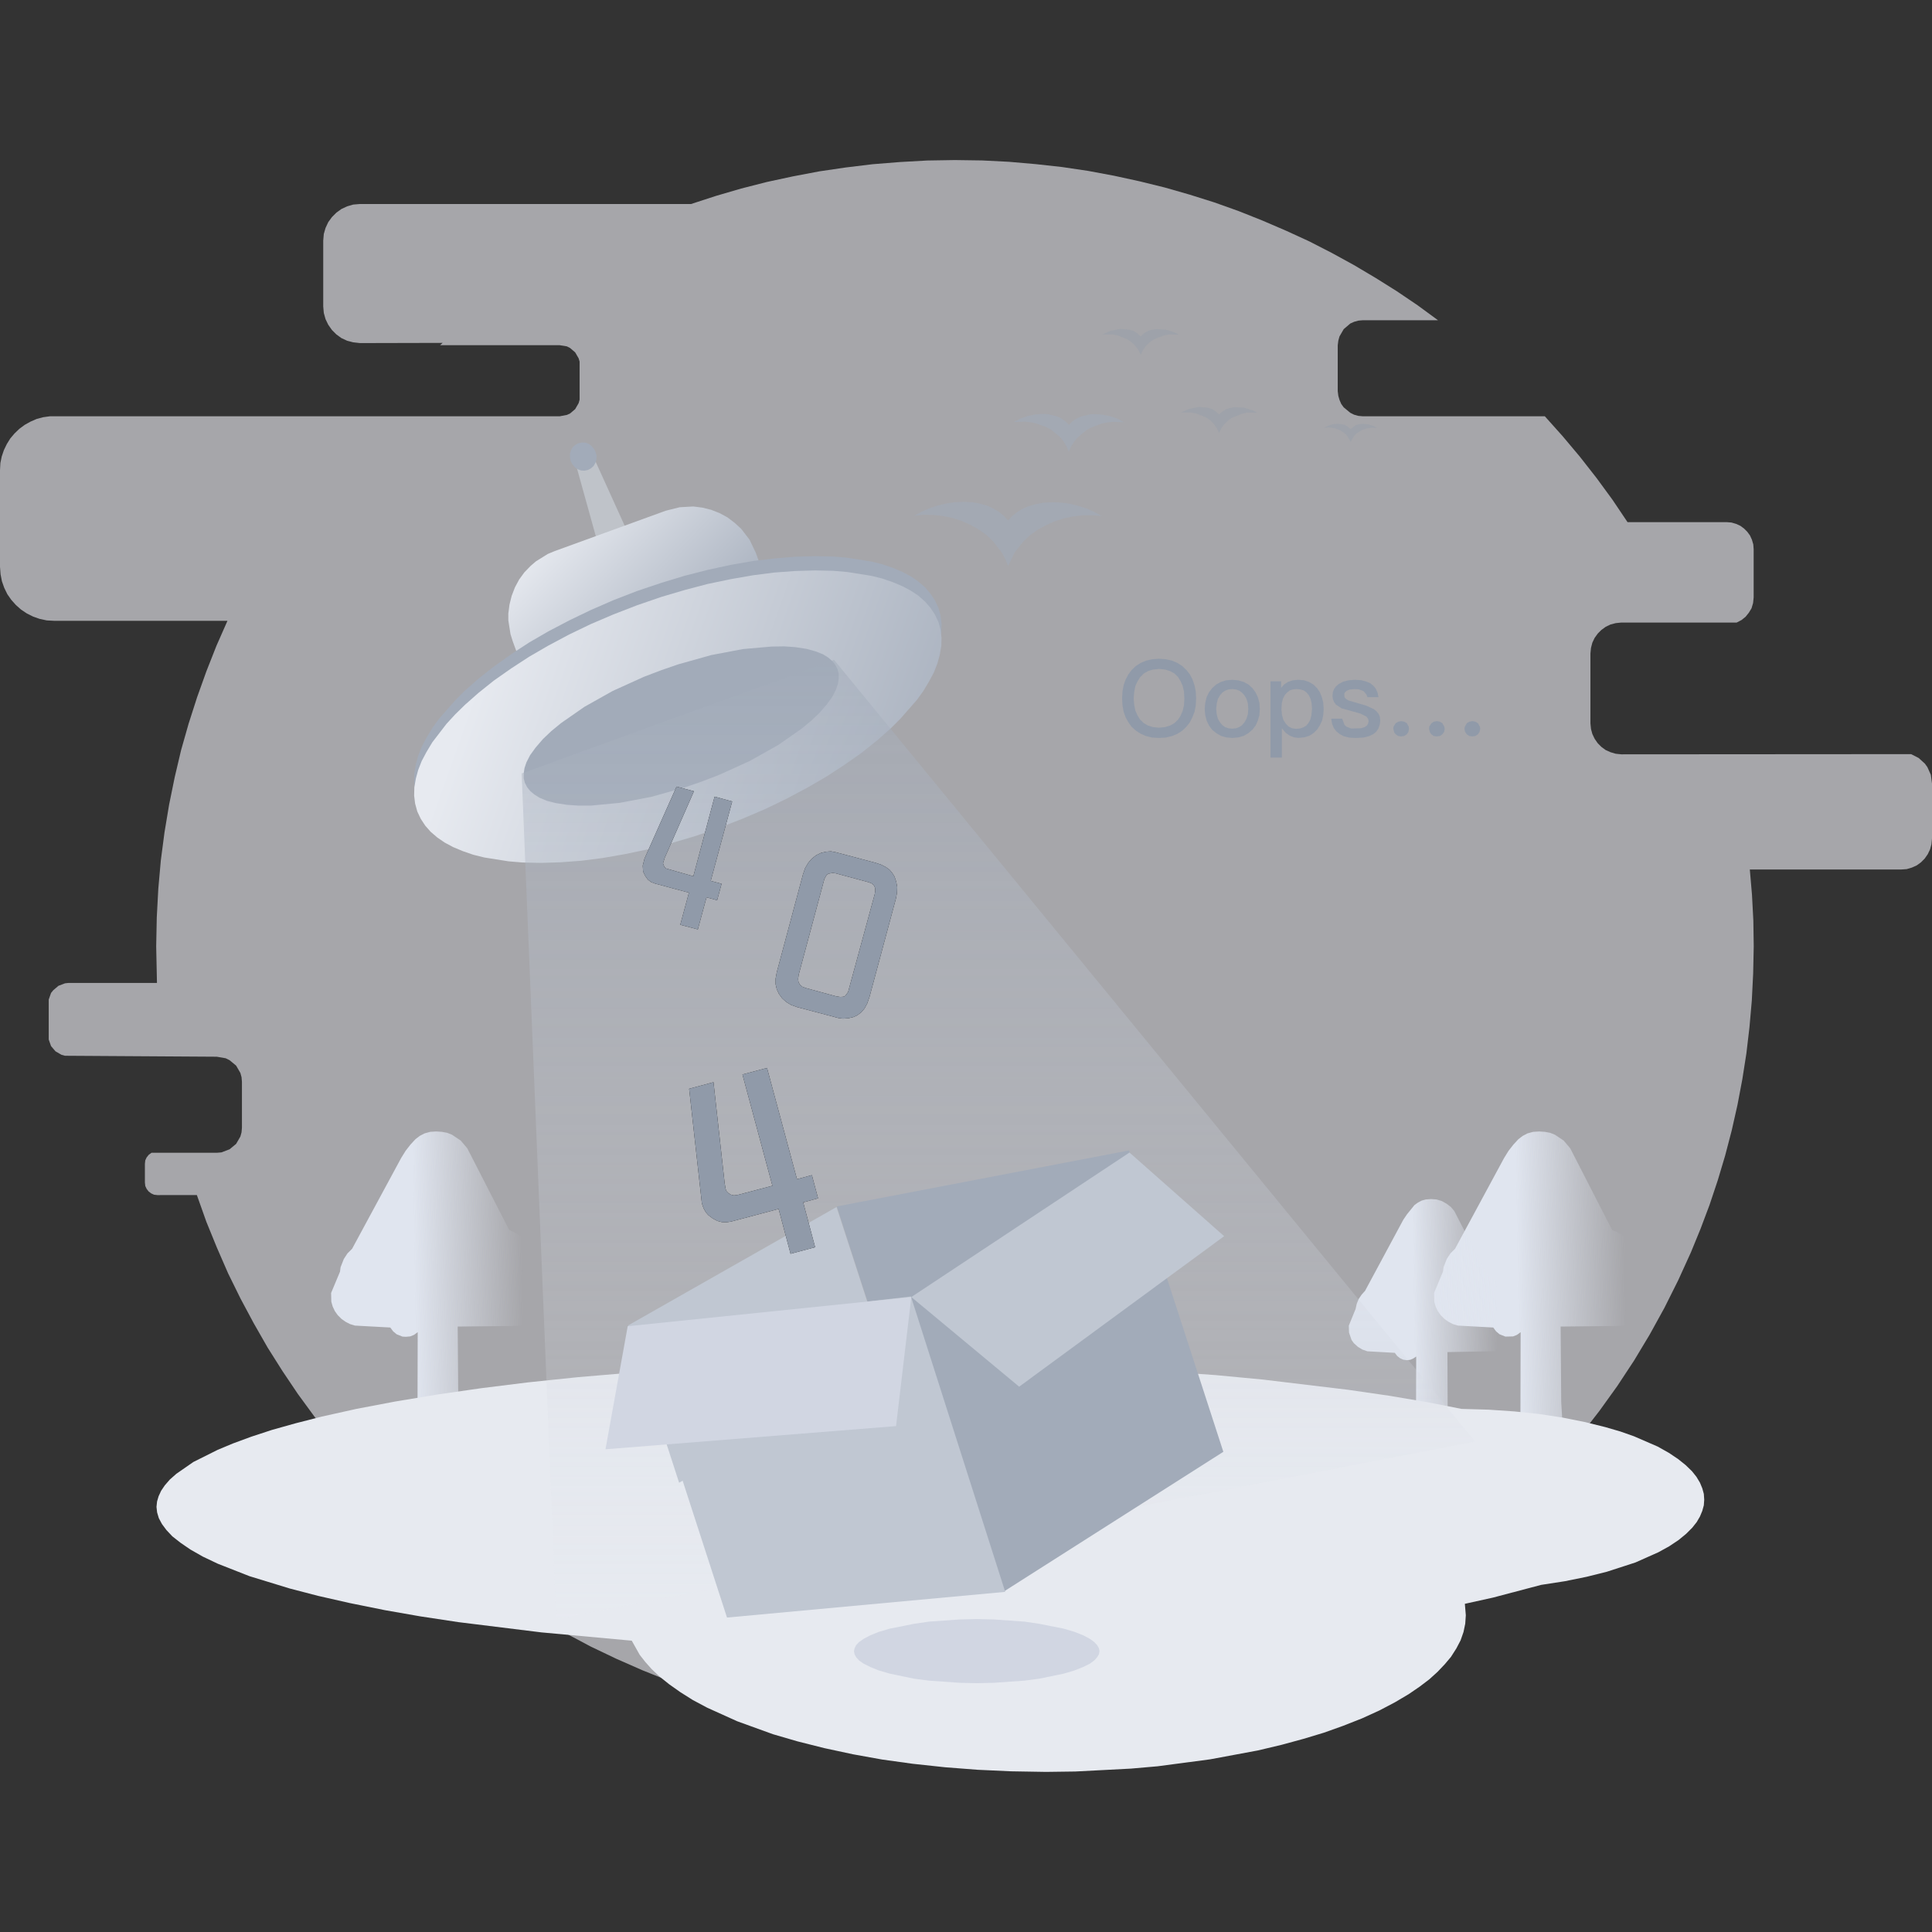 <svg xmlns="http://www.w3.org/2000/svg" xmlns:xlink="http://www.w3.org/1999/xlink" width="178" height="178" viewBox="0 0 178 178">
  <rect x="0" y="0" width="178" height="178" fill="#333333" stroke="none"/>
  <defs>
    <clipPath id="clip-path">
      <rect id="Rectangle_34226" data-name="Rectangle 34226" width="178" height="178" transform="translate(1002 269)" fill="#fff" stroke="#707070" stroke-width="1"/>
    </clipPath>
    <linearGradient id="linear-gradient" x1="0.925" y1="0.988" x2="0.408" y2="1" gradientUnits="objectBoundingBox">
      <stop offset="0" stop-color="#e0e5ef" stop-opacity="0"/>
      <stop offset="1" stop-color="#e0e5ef"/>
    </linearGradient>
    <linearGradient id="linear-gradient-3" x1="0.92" y1="0.988" x2="0.409" xlink:href="#linear-gradient"/>
    <linearGradient id="linear-gradient-4" x1="0.796" y1="0.409" x2="0.303" y2="-0.085" gradientUnits="objectBoundingBox">
      <stop offset="0" stop-color="#a2abb9"/>
      <stop offset="1" stop-color="#e7eaf0"/>
    </linearGradient>
    <linearGradient id="linear-gradient-5" x1="1.125" y1="0.592" x2="0.116" y2="0.393" gradientUnits="objectBoundingBox">
      <stop offset="0" stop-color="#a2abb9"/>
      <stop offset="1" stop-color="#e7eaf0"/>
    </linearGradient>
    <linearGradient id="linear-gradient-6" x1="0.5" y1="1" x2="0.5" gradientUnits="objectBoundingBox">
      <stop offset="0" stop-color="#e8ebf1" stop-opacity="0.118"/>
      <stop offset="1" stop-color="#a2abb9" stop-opacity="0.502"/>
    </linearGradient>
  </defs>
  <g id="icon_failed" transform="translate(-1002 -269)" clip-path="url(#clip-path)">
    <g id="Group_16691" data-name="Group 16691" transform="translate(990 188.747)">
      <g id="Group_16674" data-name="Group 16674" transform="translate(12 95)">
        <path id="背景" d="M99.968,95l2.528.036,2.474.125,2.456.214,2.421.267,2.4.356,2.385.445,2.367.516,2.314.57,2.3.659,2.261.712,2.243.8,2.189.872,2.154.926,2.136.979,2.083,1.068,2.047,1.121,2.011,1.193,1.958,1.228,1.922,1.3,1.869,1.371h-6.924l-.409.036-.392.107-.356.16-.605.516-.392.676-.107.392-.053.427v4.219l.053.427.107.374.16.374.231.32.605.5.356.178.392.107.409.036h16.768l1.655,1.851,1.584,1.887L159.1,124.3l1.46,1.994,1.388,2.065h9.131l.445.036.427.125.392.178.338.249.3.3.249.338.178.392.125.427.036.445v4.45l-.053.516-.142.481-.249.409-.3.374-.374.3-.445.231H161.378l-.516.053-.481.125-.445.214-.392.285-.338.338-.285.392-.214.445-.125.481-.053.516V146.9l.053.516.125.463.214.445.285.409.338.338.392.285.445.2.481.142.516.053,26.7-.018.694.356.57.516.231.32.32.712.107.8v5.073l-.053.534-.125.463-.214.445-.285.409-.338.338-.392.285-.445.2-.481.142-.516.036H173.215l.2,2.332.125,2.367.036,2.385-.053,2.51-.125,2.492-.214,2.439-.285,2.421-.374,2.385-.445,2.35-.534,2.367-.605,2.314L170.26,189l-.748,2.243-.837,2.225-.89,2.172-1.175,2.581-1.264,2.528-1.353,2.456-1.442,2.4L161,207.959l-1.638,2.278-1.709,2.207-1.8,2.154-1.887,2.065-1.958,2.011-2.047,1.922-2.1,1.851L145.7,224.21l-2.243,1.691-2.332,1.62-2.385,1.513-2.439,1.424-2.492,1.335-2.563,1.246-2.617,1.157-2.67,1.05-2.706.943-2.759.854-2.812.73-2.866.641-2.4.445-2.421.374-2.456.285-2.492.2-2.51.125-2.563.053-2.795-.053-2.759-.142-2.706-.249-2.688-.356-2.634-.427-2.652-.534-2.6-.641-2.545-.694-2.51-.8-2.474-.89-2.439-.979-2.385-1.05-2.35-1.121-2.278-1.21-2.243-1.282L59.7,228.091l-2.154-1.442-2.083-1.5-2.029-1.566-1.958-1.655-1.922-1.709-1.851-1.78-1.78-1.833L44.2,214.723l-1.655-1.958-1.584-2.011-1.513-2.065-1.424-2.118L36.653,204.4l-1.282-2.243-1.21-2.261-1.139-2.314-1.032-2.367-.979-2.4-.872-2.456H26.507l-.32-.036-.267-.125-.231-.178-.178-.231-.125-.267-.036-.32v-1.727l.036-.32.125-.267.2-.249.249-.178h6.016l.427-.036.748-.285.605-.5.392-.676.107-.392.036-.427v-4.219l-.036-.427-.107-.392-.392-.676-.605-.5-.356-.178-.819-.142-13.991-.089-.32-.089-.552-.32-.409-.481-.214-.605v-3.685l.214-.605.2-.249.481-.409.605-.231.338-.036h8.135l-.071-3.364.053-2.67.142-2.652.231-2.6.338-2.581.427-2.563.516-2.528.587-2.492.694-2.439.783-2.439.854-2.385.926-2.35,1.015-2.3H16.984l-.676-.036-.659-.142-.605-.214-.57-.285-.534-.356-.481-.427-.427-.481L12.676,135l-.285-.587-.214-.605-.125-.641L12,132.469v-8.9l.036-.659.125-.605.2-.587.267-.552.32-.516.392-.463.445-.427.481-.356.534-.3.57-.249.587-.16.641-.089H63.567l.659-.125.285-.125.481-.409.32-.552.089-.32v-3.507l-.089-.3-.32-.552-.481-.409-.285-.142-.659-.107H52.548l.231-.214-7.618.018-.623-.071-.552-.142-.534-.249-.463-.338-.409-.409-.338-.481-.249-.516-.16-.57-.053-.605v-6.052l.053-.623.16-.552.249-.534.338-.463.409-.409.463-.338.534-.249.552-.16.623-.053H75.671l2.3-.748,2.314-.676,2.367-.605,2.4-.516,2.439-.463,2.421-.356,2.474-.3,2.492-.2,2.528-.142Z" transform="translate(-12 -95)" fill="rgba(243,243,250,0.6)" fill-rule="evenodd"/>
      </g>
      <g id="Group_16675" data-name="Group 16675" transform="translate(42.509 184.498)">
        <path id="路径" d="M202.393,612.022l.32,1.317-.053.516-.142.481-.231.427-.32.374-.374.3-.427.231-1.068.053-5.037.053.053,6.942.231,3.916h-4.13l.142-2.919.018-7.423-.338.249-.356.142-.392.036-.32-.018-.534-.214-.32-.267-.267-.356-3.257-.178-.463-.142-.409-.214-.374-.267-.338-.338-.267-.374-.2-.427-.125-.445-.018-.8.819-1.958.053-.409.3-.765.338-.516.427-.427,4.521-8.366.409-.659.445-.57.463-.5.392-.3.445-.231.516-.142.57-.036.516.036.481.089.445.178.8.534.605.712,3.863,7.529.463.2.427.267.374.338.356.392.267.463.2.463.125.516.036.552-.142.979Z" transform="translate(-183.4 -597.8)" fill="url(#linear-gradient)"/>
        <path id="路径-2" data-name="路径" d="M773.31,612.022l.3,1.317-.036.516-.16.481-.231.427-.32.374-.374.3-.427.231-1.068.053-5.037.053.053,6.942.231,3.916h-4.13l.142-2.919.018-7.423-.338.249-.356.142-.712.018-.534-.214-.32-.267-.267-.356-3.257-.178-.463-.142-.409-.214-.374-.267-.338-.338-.267-.374-.2-.427-.125-.445-.018-.8.819-1.958.053-.409.3-.765.338-.516.427-.427,4.521-8.366.409-.659.445-.57.463-.5.392-.3.445-.231.516-.142.57-.036.516.036.481.089.445.178.8.534.605.712,3.863,7.529.463.2.427.267.374.338.356.392.267.463.2.463.125.516.036.552-.142.979Z" transform="translate(-652.68 -597.8)" fill="url(#linear-gradient)"/>
        <path id="路径-3" data-name="路径" d="M724.91,643.943l.249,1.032-.036.409-.125.374-.178.338-.249.285-.623.427-4.753.089.018,5.429.2,3.079h-3.222l.107-2.278.018-5.821-.267.178-.285.125-.3.036-.356-.053-.3-.142-.249-.2-.214-.285-2.528-.142-.463-.16-.409-.249-.374-.338-.214-.3-.231-.676-.018-.641.623-1.531.107-.481.178-.445.267-.392.32-.356,3.524-6.55.338-.5.694-.854.32-.231.338-.178.392-.107.463-.036.516.036.481.142.445.249.392.3.32.374,3.079,6,.463.231.427.32.356.409.214.338.249.783.036.427-.107.765Z" transform="translate(-616.347 -626.57)" fill="url(#linear-gradient-3)"/>
      </g>
      <path id="形状结合" d="M162.331,717.5l5.055.036,9.612.249,4.735.231,8.847.623,4.325.409,7.868.943,3.809.552,3.471.587,3.186.623,2.492.071,2.35.16,2.243.231,2.225.338,2.047.409,1.869.463,1.406.409,1.264.445,2.172.943,1.015.57.854.57.712.57.587.57.409.516.32.534.214.516.142.516.036.534-.036.516-.142.516-.214.516-.3.516-.409.516-.57.57-.694.57-.854.57-1,.552-2.118.943-2.634.854-1.851.463-2.011.409-2.189.338-4.45,1.175-2.581.57.089,1.05-.053.783-.16.765-.267.765-.392.748-.5.783-.57.676-.659.694-.765.694-.89.676-1.015.694-1.264.748-1.424.748-1.6.73-1.762.694-1.744.623-1.887.57-2.029.552-2.172.516-4.4.819-4.842.641-2.456.214-5.126.267-2.706.036-3.2-.053-3.1-.142-2.99-.231-2.973-.32-2.83-.392-2.67-.481-2.652-.57-2.474-.623-2.261-.659-3.293-1.193-2.759-1.246-1.335-.712-1.157-.73-1.032-.73-.908-.73-.694-.659-.587-.659-.516-.659-.73-1.3-8.33-.765-7.636-.943-3.524-.534-3.257-.57-3.257-.659-2.9-.659-2.6-.676-3.72-1.139-2.9-1.139-1.388-.659-1.157-.659-.908-.623-.748-.587-.552-.587-.409-.552-.285-.534-.16-.534L93,730.779l.053-.5.142-.481.231-.5.338-.5.463-.534.605-.534,1.566-1.086,2.243-1.121,1.406-.587,1.691-.623,1.9-.623,2.154-.605,2.439-.623,3.2-.712,3.56-.676,3.969-.659,3.969-.57,4.29-.534,4.61-.481,4.628-.392,4.859-.32,5.109-.285,5.126-.178,5.287-.125Z" transform="translate(-66.582 -511.695)" fill="#e7eaf0" fill-rule="evenodd"/>
      <g id="Group_16682" data-name="Group 16682" transform="translate(50.163 110.557)">
        <g id="Group_16677" data-name="Group 16677" transform="translate(0 10.466)">
          <path id="路径-4" data-name="路径" d="M309.4,247.47l1.6-.57,4.521,9.968-3.186,1.175Z" transform="translate(-294.626 -245.885)" fill="#bfc3c9"/>
          <path id="矩形" d="M279.454,278.412l10.235-3.72,1.282-.32,1.264-.071.837.107.8.2.765.3.73.392.659.5.623.57.765,1,.57,1.193,4.29,11.8.32,1.282.071,1.264-.107.837-.2.8-.3.765-.392.73-.481.659-.587.623-1,.765-.57.3-10.858,3.987-1.282.32-1.264.071-.837-.107-.8-.2-.765-.3-.73-.392-.659-.5-.623-.57-.765-1-.57-1.193-4.29-11.8-.2-.641-.2-1.264v-.641l.107-.819.2-.8.3-.783.392-.73.481-.659.587-.605.481-.409,1.086-.676Z" transform="translate(-266.514 -268.408)" fill="url(#linear-gradient-4)"/>
          <path id="椭圆形" d="M274.691,304.753l.2.712.089.73-.018.783-.142.8-.214.783-.32.819-.445.854-.534.89-.605.819-1.5,1.727-.908.89-1.246,1.121-1.424,1.121-1.6,1.139-1.638,1.05-1.78,1.05-1.94,1.015-1.958.943-2.083.89-2.207.854-2.225.765-2.172.641-2.1.552-2.136.463-2.047.338-1.94.249-1.94.16-1.816.053-1.673-.053-1.282-.107-2.243-.356-1-.249-.979-.32-.89-.374-.765-.427-.676-.445-.623-.534-.5-.587-.409-.623-.32-.676-.2-.712-.089-.748.018-.765.142-.819.214-.783.32-.8.445-.854.534-.89.605-.837,1.5-1.709.908-.908,1.246-1.1,1.424-1.121,1.6-1.139,1.638-1.068,1.78-1.032,1.94-1.015,1.958-.943,2.083-.908,2.207-.854,2.225-.748,2.172-.659,2.1-.534,2.136-.463,2.047-.356,1.94-.231,1.94-.16,1.816-.053,1.673.036,1.282.107,2.243.356,1,.249.979.338.89.374.765.409.676.463.623.534.5.587.409.623Z" transform="translate(-226.4 -289.534)" fill="#a2abb9"/>
          <path id="椭圆形备份" d="M274.691,312.135l.2.712.089.748-.018.765-.142.819-.214.783-.32.819-.445.837-.534.89-.605.837-1.5,1.709-.908.908-1.246,1.1-1.424,1.139-1.6,1.121-1.638,1.068-1.78,1.032-1.94,1.032-1.958.943-2.083.89-2.207.854-2.225.765-2.172.641-2.1.552-2.136.445-2.047.356-1.94.249-1.94.142-1.816.053-1.673-.036-1.282-.107-2.243-.356-1-.249-.979-.338-.89-.374-.765-.409-.676-.463-.623-.534-.5-.57-.409-.623-.32-.676-.2-.73-.089-.73.018-.765.142-.819.214-.783.32-.819.445-.837.534-.89,1.3-1.691.8-.872.908-.89,1.246-1.1,1.424-1.139,1.6-1.121,1.638-1.068,1.78-1.032,1.94-1.032,1.958-.943,2.083-.89,2.207-.854,2.225-.765,2.172-.641,2.1-.552,2.136-.445,2.047-.356,1.94-.249,1.94-.142,1.816-.053,1.673.036,1.282.107,2.243.356,1,.249.979.338.89.374.765.409.676.445.623.552.5.57.409.623Z" transform="translate(-226.4 -295.616)" fill="url(#linear-gradient-5)"/>
          <path id="椭圆形-2" data-name="椭圆形" d="M312.007,348.8l.107.427v.445l-.071.481-.178.534-.338.659-.516.712-.676.783-.748.712-.908.748-2.154,1.5-2.6,1.46-2.866,1.3-1.584.605-1.6.552-3.044.854-2.919.552-2.617.249H288.12l-1.032-.071-1.032-.16-.837-.214-.676-.285-.481-.3-.374-.32-.285-.356-.2-.392-.107-.409v-.463l.071-.481.178-.534.338-.659.516-.712.676-.783.748-.712.908-.748,2.154-1.5,2.6-1.46,2.866-1.3,1.584-.605,1.6-.552,3.044-.854,2.919-.552,2.617-.231,1.175-.018,1.032.071,1.032.16.837.231.676.267.481.3.374.32.285.356Z" transform="translate(-273.007 -327.921)" fill="#a2abb9"/>
          <g id="Group_16676" data-name="Group 16676" transform="translate(9.897 20.025)">
            <path id="路径-5" data-name="路径" d="M282,364.166,310.783,353.7l59.06,72.019-84.657,16.358Z" transform="translate(-282 -353.7)" fill="url(#linear-gradient-6)"/>
          </g>
          <path id="椭圆形-3" data-name="椭圆形" d="M309.367,242.09l.089.338-.018.338-.089.3-.16.285-.231.214-.285.16-.32.071-.32-.018-.3-.107-.285-.2-.214-.249-.16-.3-.071-.356v-.338l.089-.3.16-.285.231-.214.285-.16.338-.071.32.018.3.107.267.2.214.249Z" transform="translate(-292.653 -241.2)" fill="#a2abb9"/>
        </g>
        <path id="椭圆形-4" data-name="椭圆形" d="M476.624,853.155l-.053.285-.16.267-.267.3-.409.3-.605.3-.8.32-1.015.3-2.243.463-1.353.178-2.83.2-1.584.036-1.566-.036-2.83-.2-1.371-.178-2.225-.463-1.032-.3-.783-.32-.605-.3-.427-.3-.267-.3-.142-.267-.053-.285.053-.267.142-.285.267-.285.427-.3.605-.32.783-.32,1.032-.3,2.225-.445,1.371-.2,2.83-.2,1.566-.036,1.584.036,2.83.2,1.353.2,2.243.445,1.015.3.8.32.605.32.409.3.267.285.16.285Z" transform="translate(-413.487 -731.332)" fill="#d1d6e2"/>
        <g id="Group_16678" data-name="Group 16678" transform="translate(46.066 15.931)">
          <path id="路径-6" data-name="路径" d="M493.851,277.81l-.267-.659-.32-.587-.8-1.032-.641-.605-.712-.5-.765-.427-.819-.356-.837-.267-.872-.178-.872-.089-.872-.018-.872.089.659-.356.712-.32.783-.267.783-.178.8-.125.8-.036.8.036.765.142.712.214.516.249.481.285.427.356.409.445.392-.427.427-.338.481-.3.516-.231.73-.214.765-.142.8-.036.8.036.8.107.783.2.783.249.694.32.659.356-.854-.071h-.872l-.89.107-.872.178-.837.267-.8.356-.783.427-.694.5-.641.605-.8,1.015Z" transform="translate(-485.2 -271.9)" fill="rgba(162,171,185,0.65)"/>
        </g>
        <g id="Group_16679" data-name="Group 16679" transform="translate(55.233 7.832)">
          <path id="路径-7" data-name="路径" d="M541.773,229.871l-.214-.5-.267-.445-.32-.392-.8-.659-.445-.249-.979-.356-.516-.107-.516-.053-1.015.036.587-.3.676-.249.694-.142.712-.053.463.018.872.214.409.2.356.249.32.338.3-.32.356-.249.409-.2.872-.214.481-.018.694.053.712.142.659.231.587.32-1.015-.036-.516.053-.516.107-.961.356-.463.249-.783.659-.338.392-.267.427Z" transform="translate(-536.7 -226.4)" fill="rgba(162,171,185,0.65)"/>
        </g>
        <g id="Group_16680" data-name="Group 16680" transform="translate(70.63 7.191)">
          <path id="路径-8" data-name="路径" d="M626.724,225.2l-.214-.445-.267-.392-.338-.338-.392-.267-.89-.356-.481-.089H623.2l.765-.338.872-.178.854.071.392.125.338.214.3.285.3-.267.338-.214.409-.125.409-.071.872.053.837.267.356.2-.943-.018-.463.107-.89.356-.392.267-.338.338-.285.374Z" transform="translate(-623.2 -222.8)" fill="rgba(144,154,169,0.35)"/>
        </g>
        <g id="Group_16681" data-name="Group 16681" transform="translate(63.404)">
          <path id="路径-9" data-name="路径" d="M586.124,184.8l-.214-.463-.285-.374-.338-.338-.392-.267-.89-.356-.463-.089H582.6l.748-.338.89-.178.837.071.409.125.338.214.3.285.3-.285.338-.2.392-.125.427-.071.872.053.837.267.356.2-.943-.018-.481.107-.89.356-.392.267-.338.338-.267.374Z" transform="translate(-582.6 -182.4)" fill="rgba(144,154,169,0.35)"/>
        </g>
        <path id="路径-10" data-name="路径" d="M699.756,233.173l-.338-.587-.249-.231-.409-.267-.463-.178-.5-.071-.5.018.392-.178.445-.142.463-.036.427.053.285.089.445.338.445-.338.267-.089.445-.053.463.053.427.125.392.2-.481-.018-.5.071-.481.178-.409.267-.231.214Z" transform="translate(-613.48 -222.76)" fill="rgba(144,154,169,0.35)"/>
      </g>
      <g id="Group_16683" data-name="Group 16683" transform="translate(67.785 186.243)">
        <path id="路径-11" data-name="路径" d="M472.031,607.6,445.1,612.762l4.183,12.923,26.433-5.3Z" transform="translate(-423.793 -607.6)" fill="#a2abb9"/>
        <path id="路径-12" data-name="路径" d="M337.1,647.811,356.306,636.9l4.717,14.525L341.8,662.3Z" transform="translate(-335.017 -631.685)" fill="#c0c7d2"/>
        <path id="路径-13" data-name="路径" d="M481.9,624.705,502.192,611.8l8.775,27.02-20.274,12.905Z" transform="translate(-454.043 -611.052)" fill="#a2abb9"/>
        <path id="路径-14" data-name="路径" d="M339.8,686.155l25.579-2.955,8.686,27.216-25.632,2.367Z" transform="translate(-337.237 -669.743)" fill="#c0c7d2"/>
        <path id="路径-15" data-name="路径" d="M353.577,683.5l-26.13,2.688L325.4,697.526l26.771-2.136Z" transform="translate(-325.4 -669.99)" fill="#d1d6e2"/>
        <path id="路径-16" data-name="路径" d="M483.7,622.014,503.8,608.7l8.722,7.707-18.886,13.866Z" transform="translate(-455.523 -608.504)" fill="#c0c7d2"/>
      </g>
      <g id="Group_16685" data-name="Group 16685" transform="translate(71.221 152.725)">
        <g id="Group_16684" data-name="Group 16684">
          <path id="Path_177131" data-name="Path 177131" d="M349.773,432.454l.8-2.955.979.267.409-1.513-1-.267,1.976-7.316-1.62-.445-1.958,7.334-2.51-.712-.16-.142-.125-.338.16-.516,2.688-6.123-1.6-.427-2.955,6.639-.16.641.036.552.2.409.231.32.3.231.374.142,3.115.837-.8,2.955Z" transform="translate(-344.7 -419.3)" fill="#131313"/>
        </g>
        <path id="Path_177132" data-name="Path 177132" d="M349.773,432.454l.8-2.955.979.267.409-1.513-1-.267,1.976-7.316-1.62-.445-1.958,7.334-2.51-.712-.16-.142-.125-.338.16-.516,2.688-6.123-1.6-.427-2.955,6.639-.16.641.036.552.2.409.231.32.3.231.374.142,3.115.837-.8,2.955Z" transform="translate(-344.7 -419.3)" fill="#909aa9"/>
      </g>
      <g id="Group_16687" data-name="Group 16687" transform="translate(75.493 178.642)">
        <g id="Group_16686" data-name="Group 16686" transform="translate(0 0)">
          <path id="Path_177133" data-name="Path 177133" d="M380.306,581.418l-1.1-4.13,1.371-.374-.57-2.136-1.371.374L375.873,564.9l-2.261.605,2.759,10.253-3.168.837-.374.053-.285-.071-.231-.142-.16-.16-.089-.214-.089-.516-1.032-9.327-2.243.605,1.175,10.573.16.445.2.356.231.267.427.32.409.214.409.107.427.018.445-.071,4.361-1.157,1.1,4.13Z" transform="translate(-368.7 -564.9)" fill="#131313"/>
        </g>
        <path id="Path_177134" data-name="Path 177134" d="M380.306,581.418l-1.1-4.13,1.371-.374-.57-2.136-1.371.374L375.873,564.9l-2.261.605,2.759,10.253-3.168.837-.374.053-.285-.071-.231-.142-.16-.16-.089-.214-.089-.516-1.032-9.327-2.243.605,1.175,10.573.16.445.2.356.231.267.427.32.409.214.409.107.427.018.445-.071,4.361-1.157,1.1,4.13Z" transform="translate(-368.7 -564.9)" fill="#909aa9"/>
      </g>
      <g id="Group_16689" data-name="Group 16689" transform="translate(83.467 158.688)">
        <g id="Group_16688" data-name="Group 16688" transform="translate(0 0)">
          <path id="Path_177135" data-name="Path 177135" d="M419.285,468.161l.409.053.516-.036.445-.107.356-.16.356-.267.32-.374.249-.463.214-.623,2.439-9.078.089-.516.018-.5-.089-.481-.16-.481-.2-.32-.249-.3-.338-.249-.409-.214-.516-.178-3.685-.979-.463-.089-.445.036-.463.107-.445.214-.409.32-.32.374-.285.481-.2.57-2.421,9.042-.107.587v.516l.107.463.2.427.3.409.374.338.445.267.552.2Zm-.249-2.011-2.741-.748-.338-.125-.231-.2-.125-.231-.036-.285.053-.392,2.367-8.829.2-.356.178-.125.392-.071.267.036,3.026.819.285.107.2.16.107.214.036.267-.053.356-2.456,9.025-.267.356-.178.071-.285.018Z" transform="translate(-413.5 -452.8)" fill="#131313"/>
        </g>
        <path id="Path_177136" data-name="Path 177136" d="M419.285,468.161l.409.053.516-.036.445-.107.356-.16.356-.267.32-.374.249-.463.214-.623,2.439-9.078.089-.516.018-.5-.089-.481-.16-.481-.2-.32-.249-.3-.338-.249-.409-.214-.516-.178-3.685-.979-.463-.089-.445.036-.463.107-.445.214-.409.32-.32.374-.285.481-.2.57-2.421,9.042-.107.587v.516l.107.463.2.427.3.409.374.338.445.267.552.2Zm-.249-2.011-2.741-.748-.338-.125-.231-.2-.125-.231-.036-.285.053-.392,2.367-8.829.2-.356.178-.125.392-.071.267.036,3.026.819.285.107.2.16.107.214.036.267-.053.356-2.456,9.025-.267.356-.178.071-.285.018Z" transform="translate(-413.5 -452.8)" fill="#909aa9"/>
      </g>
      <g id="Group_16690" data-name="Group 16690" transform="translate(115.382 140.942)">
        <path id="形状" d="M596.2,353.1l-.641.053-.552.125-.5.214-.445.285-.392.374-.3.409-.249.463-.178.516-.107.57-.036.659.036.641.107.57.178.516.249.445.3.427.392.356.445.285.481.214.57.142.641.036.641-.036.57-.142.481-.2.445-.285.392-.374.32-.409.231-.463.2-.516.107-.57.036-.641-.036-.659-.125-.587-.178-.516-.231-.445-.32-.409-.392-.374-.445-.285-.5-.214-.552-.125Zm0,.943.552.053.463.142.392.214.338.32.231.374.2.445.125.534.036.641-.036.623-.125.534-.2.445-.231.356-.338.32-.392.214-.463.142-.552.053-.552-.053-.463-.142-.392-.231-.338-.32-.231-.374-.2-.445-.107-.516-.053-.605.053-.623.107-.534.2-.427.231-.374.338-.338.392-.231.463-.142Z" transform="translate(-592.8 -353.1)" fill="#909aa9"/>
        <path id="形状-2" data-name="形状" d="M638.045,364l-.57.053L637,364.2l-.427.231-.374.338-.3.392-.214.445-.125.516-.053.57.053.57.125.5.214.445.285.392.392.32.427.249.481.142.57.053.552-.053.5-.142.427-.249.374-.32.3-.392.2-.445.142-.5.036-.57-.036-.57-.142-.516-.214-.445-.285-.392-.374-.338-.427-.231-.5-.142Zm0,.854.338.036.3.107.249.178.231.249.2.338.125.427.036.5-.036.481-.125.409-.2.356-.214.249-.267.178-.3.107-.338.036-.356-.036-.3-.107-.249-.178-.214-.249-.2-.338-.107-.409-.053-.5.053-.5.107-.427.2-.338.214-.249L637.4,365l.285-.107Z" transform="translate(-627.899 -362.06)" fill="#909aa9"/>
        <path id="形状-3" data-name="形状" d="M672.145,364l-.5.053-.427.142-.356.231-.285.32v-.605H669.6v7.031h1.05v-2.706l.338.409.374.267.392.16.445.053.534-.053.445-.142.392-.249.356-.356.231-.374.2-.427.107-.5.036-.552-.036-.587-.125-.5-.178-.445-.249-.374-.356-.356-.392-.231-.463-.16Zm-.16.854.374.036.3.089.249.178.214.249.16.32.107.427.036.552-.053.552-.107.427-.178.32-.2.231-.249.142-.3.107-.374.036-.374-.053-.32-.16-.249-.249-.231-.356-.125-.445-.053-.516.036-.605.107-.409.178-.338.214-.231.231-.178.285-.089Z" transform="translate(-655.93 -362.06)" fill="#909aa9"/>
        <path id="路径-17" data-name="路径" d="M703.189,364l-.605.053-.481.125-.409.214-.249.214-.178.249-.107.285-.036.338.036.3.107.267.178.249.516.338,1.727.481.57.285.142.2.053.214-.053.231-.107.178-.214.142-.338.107-.908.018-.445-.178-.16-.16-.214-.57H701l.089.481.16.392.231.3.3.249.374.2.5.125.605.036.694-.036.516-.125.392-.178.285-.231.2-.285.125-.338.053-.409-.036-.338-.107-.267-.2-.249-.267-.214-.712-.32-1.6-.463-.249-.16-.125-.142-.018-.338.089-.142.16-.125.267-.107.445-.036.356.018.445.16.267.3.107.267h1.015l-.089-.427-.16-.356-.214-.267-.285-.231-.374-.16-.463-.125Z" transform="translate(-681.74 -362.06)" fill="#909aa9"/>
        <path id="形状-4" data-name="形状" d="M733.912,385.4l-.267.053-.231.142-.2.32-.018.2.089.338.125.16.231.16.267.036.285-.036.249-.16.142-.214.053-.285-.018-.2-.178-.32-.231-.142Zm3.293,0-.285.053-.214.142-.2.32-.018.2.089.338.125.16.214.16.285.036.285-.036.231-.16.16-.214.053-.285-.036-.2-.178-.32-.231-.142Zm3.275,0-.285.053-.231.142-.178.32-.036.2.053.267.16.231.231.16.285.036.267-.036.249-.16.142-.214.071-.285-.036-.2L741,385.6l-.231-.142Z" transform="translate(-708.209 -379.651)" fill="#909aa9"/>
      </g>
    </g>
  </g>
</svg>
